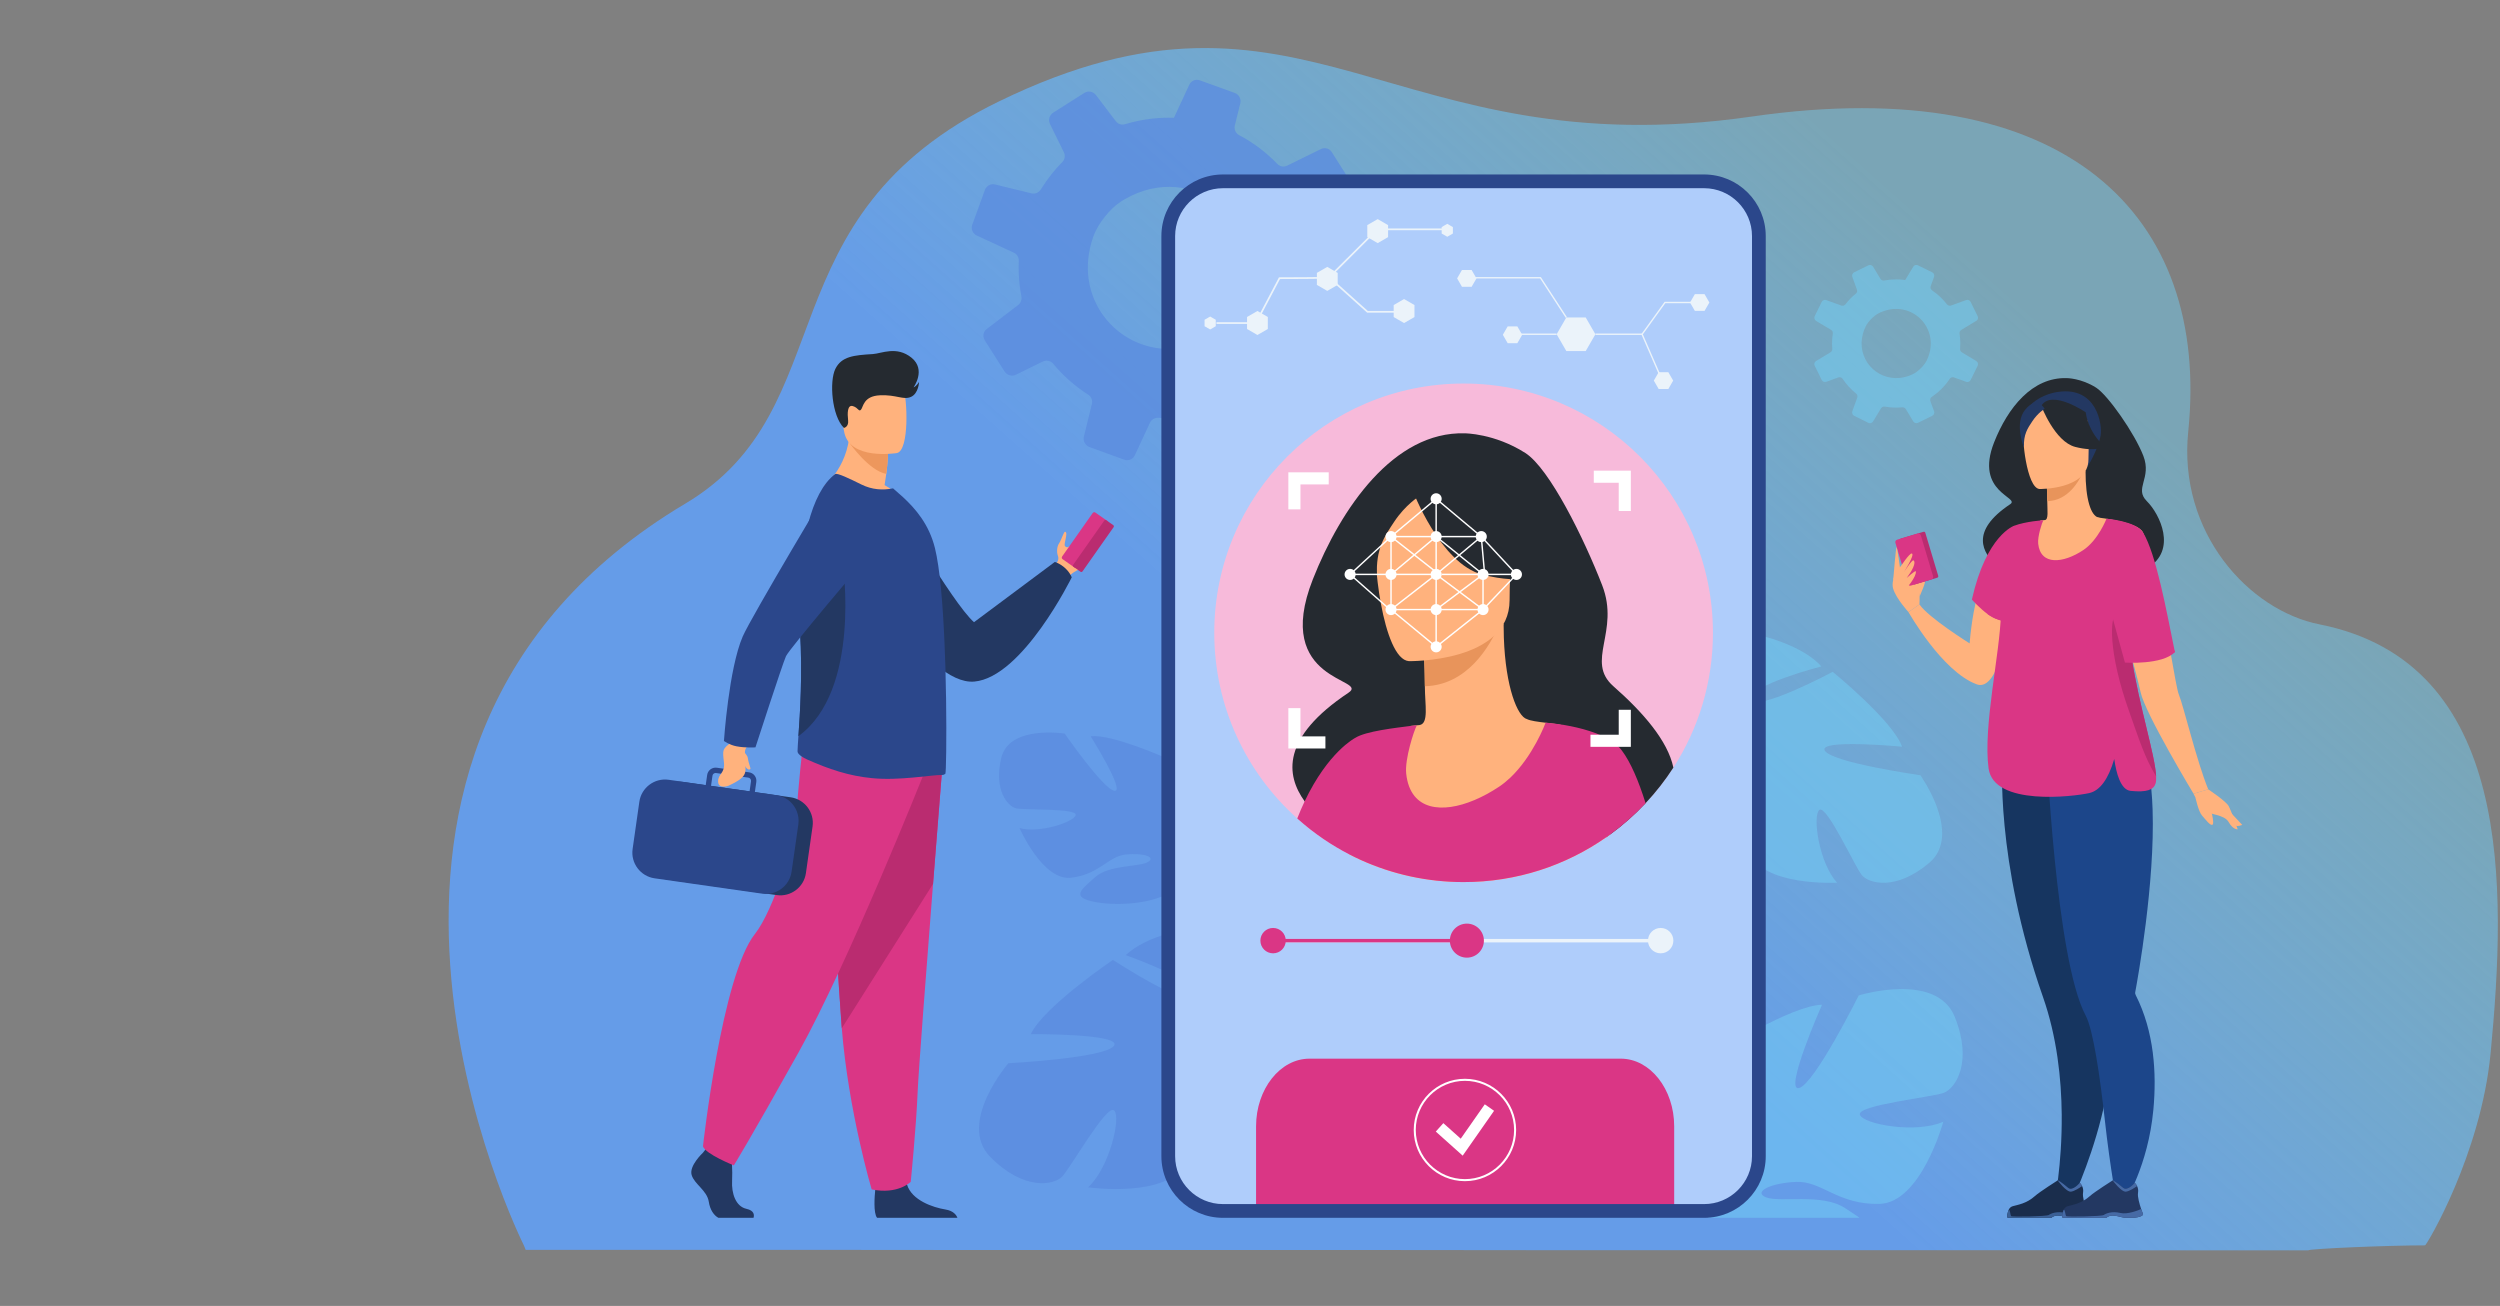 <?xml version="1.0" encoding="UTF-8" standalone="no"?>
<svg
   xmlns:dc="http://purl.org/dc/elements/1.1/"
   xmlns:cc="http://creativecommons.org/ns#"
   xmlns:rdf="http://www.w3.org/1999/02/22-rdf-syntax-ns#"
   xmlns:svg="http://www.w3.org/2000/svg"
   xmlns="http://www.w3.org/2000/svg"
   xmlns:sodipodi="http://sodipodi.sourceforge.net/DTD/sodipodi-0.dtd"
   xmlns:inkscape="http://www.inkscape.org/namespaces/inkscape"
   width="825"
   height="430.956"
   viewBox="0 0 825 430.956"
   version="1.1"
   id="svg187"
   sodipodi:docname="header.svg"
   inkscape:version="0.92.5 (2060ec1f9f, 2020-04-08)">
  <rect x="0" y="0" width="825" height="430.956" fill="#808080" stroke="none"/>
  <sodipodi:namedview
     pagecolor="#ffffff"
     bordercolor="#666666"
     borderopacity="1"
     objecttolerance="10"
     gridtolerance="10"
     guidetolerance="10"
     inkscape:pageopacity="0"
     inkscape:pageshadow="2"
     inkscape:window-width="1638"
     inkscape:window-height="967"
     id="namedview189"
     showgrid="true"
     fit-margin-top="0"
     fit-margin-left="0"
     fit-margin-right="0"
     fit-margin-bottom="0"
     inkscape:zoom="0.84069119"
     inkscape:cx="285.76816"
     inkscape:cy="184.42195"
     inkscape:window-x="72"
     inkscape:window-y="27"
     inkscape:window-maximized="0"
     inkscape:current-layer="svg187">
    <inkscape:grid
       type="xygrid"
       id="grid4701"
       originx="147.99"
       originy="33.536" />
  </sodipodi:namedview>
  <defs
     id="defs7">
    <linearGradient
       id="d9qudjzb5a"
       x1="465.129"
       x2="259.341"
       y1="212.756"
       y2="348.14"
       gradientTransform="scale(1.306,0.766)"
       gradientUnits="userSpaceOnUse">
      <stop
         offset="0%"
         stop-color="#73D0F4"
         stop-opacity=".467"
         id="stop2" />
      <stop
         offset="100%"
         stop-color="#659CE8"
         id="stop4" />
    </linearGradient>
  </defs>
  <g
     id="g185"
     transform="translate(147.588,15.855)"
     style="fill:none;fill-rule:evenodd">
    <g
       id="g183">
      <g
         id="g181">
        <g
           id="g179">
          <g
             id="g177">
            <g
               id="g175">
              <path
                 d="m 614.119,396.754 h -64.904 l -18.996,-0.05 H 360.126 l -49.674,-0.053 H 179.498 l -54.697,-0.05 h -98.91 l -0.492,-1.237 -0.055,-0.103 c 0,0 -0.055,-0.103 -0.055,-0.154 -0.218,-0.412 -82.31,-164.062 53.228,-244.736 53.03,-31.564 25.086,-94.593 103.576,-132.774 101.2,-49.229 128.782,22.299 248.448,5.006 103.931,-15.019 151.286,32.815 143.992,103.956 -3.426,33.415 20.096,59.029 43.3,63.623 64.014,12.675 61.72,86.915 56.487,141.46 -3.226,33.628 -21.177,63.47 -21.622,63.47 -12.562,0 -38.306,1.128 -38.58,1.642 z"
                 id="path9"
                 style="fill:url(#d9qudjzb5a)"
                 inkscape:connector-curvature="0" />
              <path
                 d="m 467.18,94.25 c 0.23,-0.814 0.543,-1.64 0.953,-2.467 0.784,-1.573 2.72,-3.52 4.3,-4.299 0.17,-0.084 0.338,-0.162 0.507,-0.24 10.337,-4.644 20.307,5.504 15.295,15.845 -0.657,1.35 -2.111,2.937 -3.529,3.92 -0.331,0.222 -0.657,0.421 -0.964,0.566 -1.442,0.7 -2.877,1.11 -4.276,1.267 -7.973,0.886 -14.535,-6.44 -12.286,-14.592 m 37.375,9.014 -4.734,-2.852 c -0.392,-0.241 -0.616,-0.681 -0.58,-1.14 0.049,-0.584 0.073,-1.175 0.073,-1.772 0,-1.11 -0.078,-2.195 -0.247,-3.25 -0.079,-0.495 0.144,-0.983 0.573,-1.236 l 4.945,-2.985 c 0.531,-0.314 0.73,-0.989 0.453,-1.55 L 502.71,83.74 c -0.266,-0.537 -0.887,-0.784 -1.448,-0.585 l -5,1.815 c -0.482,0.187 -1.03,0.024 -1.357,-0.398 -1.375,-1.779 -3.033,-3.334 -4.91,-4.607 -0.451,-0.307 -0.638,-0.898 -0.451,-1.41 l 1.11,-3.04 c 0.204,-0.578 -0.049,-1.23 -0.604,-1.507 l -4.71,-2.303 c -0.096,-0.049 -0.193,-0.085 -0.296,-0.103 -0.482,-0.102 -0.995,0.115 -1.254,0.555 l -2.135,3.533 -0.519,0.863 c -0.97,-0.14 -1.972,-0.211 -2.979,-0.211 -1.357,0 -2.69,0.126 -3.969,0.367 -0.488,0.09 -0.983,-0.12 -1.236,-0.548 l -2.4,-3.986 c -0.332,-0.543 -1.02,-0.748 -1.587,-0.464 l -3.624,1.779 -1.038,0.512 c -0.567,0.277 -0.838,0.94 -0.62,1.531 l 1.513,4.18 c 0.18,0.481 0.036,1.024 -0.362,1.338 -1.176,0.958 -2.25,2.038 -3.19,3.22 -0.09,0.096 -0.163,0.193 -0.242,0.295 -0.024,0.036 -0.054,0.066 -0.084,0.096 -0.332,0.356 -0.844,0.47 -1.303,0.302 l -4.94,-1.79 c -0.053,-0.025 -0.114,-0.037 -0.168,-0.05 -0.53,-0.108 -1.086,0.158 -1.333,0.652 l -2.304,4.691 c -0.277,0.567 -0.078,1.248 0.464,1.58 l 4.94,2.973 c 0.422,0.247 0.64,0.73 0.56,1.212 -0.162,1.06 -0.246,2.152 -0.246,3.268 0,0.59 0.024,1.175 0.072,1.754 0.036,0.47 -0.193,0.923 -0.597,1.164 l -4.753,2.87 c -0.524,0.314 -0.723,0.983 -0.452,1.538 l 2.31,4.685 c 0.278,0.567 0.935,0.838 1.538,0.62 l 3.956,-1.434 c 0.53,-0.193 1.116,0 1.43,0.464 1.212,1.84 2.708,3.473 4.42,4.854 0.41,0.32 0.567,0.874 0.386,1.369 l -1.616,4.45 c -0.217,0.597 0.054,1.26 0.621,1.543 l 4.674,2.297 c 0.561,0.278 1.243,0.073 1.557,-0.458 l 0.126,-0.205 2.48,-4.106 c 0.264,-0.44 0.765,-0.663 1.272,-0.573 h 0.006 c 1.212,0.217 2.46,0.332 3.739,0.332 0.681,0 1.35,-0.036 2.02,-0.097 0.464,-0.048 0.91,0.175 1.152,0.573 l 2.437,4.046 c 0.332,0.555 1.037,0.76 1.61,0.476 l 4.668,-2.297 c 0.133,-0.066 0.247,-0.157 0.344,-0.253 0.308,-0.326 0.422,-0.814 0.265,-1.254 l -1.218,-3.335 c -0.145,-0.41 -0.06,-0.868 0.211,-1.194 0.072,-0.084 0.157,-0.162 0.253,-0.229 2.352,-1.567 4.36,-3.587 5.923,-5.945 0.26,-0.404 0.742,-0.597 1.206,-0.518 0.067,0.012 0.133,0.03 0.2,0.054 l 3.998,1.453 c 0.579,0.21 1.224,-0.048 1.502,-0.603 l 0.054,-0.109 2.25,-4.57 c 0.277,-0.58 0.072,-1.266 -0.477,-1.598"
                 id="path11"
                 inkscape:connector-curvature="0"
                 style="fill:#73cef5;fill-opacity:0.515" />
              <path
                 d="m 211.776,67.758 c 0.329,-1.954 0.85,-3.958 1.597,-5.985 1.429,-3.864 5.446,-8.889 8.93,-11.1 0.373,-0.239 0.746,-0.464 1.12,-0.69 22.905,-13.423 48.69,7.697 39.628,33.048 -1.19,3.312 -4.176,7.373 -7.229,10.02 -0.716,0.604 -1.424,1.15 -2.104,1.564 -3.18,1.993 -6.42,3.31 -9.64,4.029 -18.348,4.077 -35.482,-11.33 -32.302,-30.886 m 89.333,11.56 -11.749,-5.447 c -0.973,-0.463 -1.605,-1.432 -1.636,-2.509 -0.035,-1.374 -0.128,-2.757 -0.279,-4.147 -0.28,-2.584 -0.737,-5.093 -1.397,-7.508 -0.307,-1.132 0.089,-2.325 1.022,-3.024 l 10.766,-8.2 c 1.157,-0.864 1.45,-2.488 0.662,-3.724 l -6.62,-10.451 c -0.753,-1.183 -2.262,-1.602 -3.519,-0.997 l -11.187,5.49 c -1.077,0.557 -2.396,0.316 -3.261,-0.585 -3.653,-3.796 -7.909,-7 -12.6,-9.49 -1.13,-0.602 -1.715,-1.931 -1.41,-3.172 l 1.818,-7.359 c 0.332,-1.4 -0.423,-2.853 -1.785,-3.359 L 248.38,10.66 c -0.237,-0.088 -0.47,-0.148 -0.714,-0.164 -1.15,-0.117 -2.289,0.518 -2.782,1.609 l -4.08,8.77 -0.99,2.138 c -2.297,-0.077 -4.648,0.007 -6.994,0.26 -3.16,0.344 -6.233,0.975 -9.15,1.86 -1.115,0.334 -2.32,-0.033 -3.019,-0.966 l -6.598,-8.678 c -0.91,-1.18 -2.562,-1.484 -3.811,-0.68 l -7.994,5.058 -2.287,1.455 c -1.25,0.79 -1.715,2.403 -1.06,3.724 l 4.582,9.351 c 0.543,1.078 0.343,2.378 -0.505,3.21 -2.497,2.53 -4.725,5.314 -6.618,8.305 -0.186,0.247 -0.33,0.49 -0.487,0.749 -0.048,0.09 -0.11,0.168 -0.173,0.246 -0.683,0.912 -1.848,1.308 -2.958,1.03 l -11.958,-2.923 c -0.132,-0.043 -0.276,-0.056 -0.405,-0.07 -1.264,-0.119 -2.49,0.64 -2.94,1.853 l -4.182,11.509 c -0.503,1.39 0.133,2.927 1.481,3.562 l 12.256,5.677 c 1.046,0.47 1.674,1.538 1.613,2.681 -0.111,2.513 -0.033,5.077 0.25,7.675 0.148,1.376 0.352,2.732 0.611,4.069 0.203,1.086 -0.216,2.197 -1.097,2.861 l -10.345,7.885 c -1.142,0.863 -1.437,2.472 -0.665,3.696 l 6.564,10.33 c 0.79,1.25 2.39,1.715 3.74,1.058 l 8.852,-4.342 c 1.187,-0.583 2.599,-0.282 3.447,0.72 3.288,3.978 7.185,7.407 11.523,10.19 1.036,0.641 1.541,1.894 1.245,3.09 l -2.641,10.774 c -0.355,1.445 0.445,2.922 1.837,3.439 l 11.467,4.17 c 1.377,0.505 2.912,-0.145 3.509,-1.46 l 0.243,-0.51 4.736,-10.19 c 0.507,-1.092 1.617,-1.738 2.82,-1.655 l 0.014,-0.002 c 2.878,0.2 5.815,0.152 8.794,-0.171 1.587,-0.172 3.137,-0.425 4.681,-0.735 1.07,-0.23 2.165,0.178 2.828,1.044 l 6.697,8.808 c 0.913,1.209 2.609,1.508 3.872,0.703 l 10.293,-6.53 c 0.292,-0.187 0.536,-0.427 0.736,-0.676 0.635,-0.836 0.778,-2.002 0.301,-2.988 l -3.68,-7.46 c -0.44,-0.918 -0.36,-2.006 0.19,-2.833 0.148,-0.215 0.325,-0.42 0.533,-0.598 5.082,-4.246 9.25,-9.457 12.293,-15.343 0.502,-1.007 1.577,-1.578 2.68,-1.513 0.156,0.012 0.316,0.037 0.476,0.077 l 9.681,2.375 c 1.402,0.345 2.84,-0.422 3.346,-1.784 l 0.099,-0.266 4.085,-11.214 c 0.5,-1.418 -0.151,-2.968 -1.513,-3.602"
                 id="path13"
                 inkscape:connector-curvature="0"
                 style="fill:#5c8cdf;fill-opacity:0.778" />
              <path
                 d="m 493.884,344.775 c -3.77,1.43 -28.745,4.052 -27.716,7.214 1.031,3.162 18.483,6.352 27.532,2.33 0,0 -7.342,26.8 -21.096,27.113 -13.756,0.311 -18.96,-7.61 -27.456,-7.262 -8.499,0.345 -14.384,3.34 -9.906,5.109 4.478,1.769 18.549,-1.438 26.032,3.538 1.099,0.73 2.165,1.418 3.143,2.068 0.589,0.392 1.147,0.773 1.663,1.143 h -50.035 c 0.002,-0.405 -0.002,-0.787 -0.01,-1.143 -0.046,-2.105 -0.224,-3.312 -0.224,-3.312 0,0 -25.895,-10.729 -16.742,-30.523 0,0 7.729,-12.403 17.1,-16.465 0,0 -1.929,28.133 3.329,28.168 5.26,0.037 -0.11,-31.503 -0.11,-31.503 0,0 24.13,-15.325 34.284,-15.54 0,0 -12.694,28.748 -7.587,27.488 5.104,-1.26 19.702,-30.56 19.702,-30.56 0,0 25.658,-7.954 31.706,7.089 6.047,15.045 0.163,23.618 -3.61,25.048"
                 id="path15"
                 inkscape:connector-curvature="0"
                 style="fill:#73cef5;fill-opacity:0.515" />
              <path
                 d="m 179.22,365.969 c -11.059,-11.197 5.943,-30.959 5.943,-30.959 0,0 31.734,-1.666 34.83,-5.723 3.095,-4.057 -27.41,-3.872 -27.41,-3.872 4.115,-8.955 27.09,-24.507 27.09,-24.507 0,0 26.008,16.97 28.01,12.276 2,-4.693 -23.797,-13.851 -23.797,-13.851 7.24,-6.771 21.272,-8.855 21.272,-8.855 21.164,-0.496 20.708,26.7 20.708,26.7 0,0 9.14,5.687 23.152,6.153 0,0 2.724,-0.149 6.84,0.482 l -1.303,2.236 c -0.706,-0.166 -1.403,-0.302 -2.09,-0.403 -0.004,-0.003 -0.008,-0.003 -0.013,-0.002 l -0.03,-0.004 c -0.434,-0.048 -1.054,-0.114 -1.814,-0.188 h -0.002 c -0.002,-0.002 -0.003,0 -0.004,0 -1.736,-0.097 -2.993,-0.21 -3.877,-0.334 l -0.008,-10e-4 c -5.392,-0.398 -12.582,-0.633 -14.875,0.665 0,0 -0.204,-0.45 -0.747,-1.075 l 0.747,1.075 c 5.976,8.605 -3.804,28.543 -12.203,37.934 -8.399,9.39 -8.7,2.99 -10.239,-5.594 -1.539,-8.585 6.755,-19.868 6.91,-24.537 0.156,-4.67 -4.784,-0.588 -8.377,6.84 -3.594,7.428 1.447,15.122 -4.147,27.245 -5.595,12.121 -32.299,8.294 -32.299,8.294 7.08,-6.497 10.985,-23.264 8.568,-25.403 -2.416,-2.14 -14.405,19.076 -17.137,21.88 -2.731,2.804 -12.64,4.725 -23.698,-6.472 m 3.63,-131.776 c 2.634,-10.855 20.914,-7.97 20.914,-7.97 0,0 12.852,18.532 16.457,18.886 3.605,0.354 -7.893,-17.99 -7.893,-17.99 6.943,-0.858 24.911,7.203 24.911,7.203 0,0 -0.538,22.033 3.043,21.488 3.581,-0.544 -0.519,-19.533 -0.519,-19.533 6.791,1.842 13.288,9.534 13.288,9.534 8.2,12.589 -8.393,22.465 -8.393,22.465 0,0 -0.022,7.64 4.927,16.27 v 0.001 c 0,0 1.107,1.589 2.262,4.308 l -1.837,0.049 c -0.163,-0.489 -0.34,-0.96 -0.536,-1.413 0,-0.003 -10e-4,-0.005 -0.004,-0.008 l -0.008,-0.02 c -0.134,-0.28 -0.325,-0.679 -0.564,-1.165 v -10e-4 c 0,-0.001 -0.002,-0.001 -0.002,-0.003 -0.59,-1.083 -0.99,-1.884 -1.246,-2.464 l -0.002,-0.005 c -1.773,-3.403 -4.314,-7.83 -5.955,-8.73 0,0 0.196,-0.291 0.37,-0.852 -0.117,0.272 -0.24,0.555 -0.37,0.852 -2.965,6.82 -18.656,8.359 -27.462,6.796 -8.806,-1.564 -5.054,-4.135 -0.444,-8.269 4.61,-4.133 14.519,-3.34 17.397,-4.988 2.877,-1.65 -1.431,-3.108 -7.258,-2.504 -5.827,0.604 -8.592,6.52 -18,7.668 -9.408,1.148 -17.065,-16.398 -17.065,-16.398 6.566,1.848 18.148,-2.055 18.538,-4.312 0.39,-2.257 -16.897,-1.573 -19.61,-2.175 -2.713,-0.603 -7.571,-5.866 -4.938,-16.72"
                 id="path17"
                 inkscape:connector-curvature="0"
                 style="fill:#5c8cdf;fill-opacity:0.778" />
              <path
                 d="m 489.07,268.877 c 11.065,-9.383 -2.942,-28.91 -2.942,-28.91 0,0 -29.005,-4.109 -31.518,-8.085 -2.513,-3.977 25.485,-1.33 25.485,-1.33 -3.052,-8.557 -22.885,-24.705 -22.885,-24.705 0,0 -25.262,13.47 -26.718,8.998 -1.456,-4.472 22.977,-10.786 22.977,-10.786 -6.098,-6.806 -18.813,-9.86 -18.813,-9.86 -19.395,-2.174 -21.187,22.837 -21.187,22.837 0,0 -8.855,4.479 -21.76,3.77 0,0 -2.49,-0.36 -6.32,-0.114 l 1.015,2.16 c 0.662,-0.096 1.313,-0.164 1.952,-0.201 0.004,-0.002 0.008,-0.002 0.012,0 l 0.027,-0.002 c 0.404,-0.01 0.979,-0.02 1.682,-0.026 h 0.006 c 1.601,0.053 2.765,0.051 3.587,0.01 l 0.007,-0.001 c 4.984,0.073 11.605,0.44 13.606,1.82 0,0 0.224,-0.397 0.773,-0.928 l -0.773,0.927 c -6.187,7.417 1.173,26.52 8.122,35.825 6.95,9.306 7.747,3.453 9.857,-4.305 2.111,-7.758 -4.588,-18.793 -4.352,-23.093 0.237,-4.3 4.442,-0.152 7.138,6.961 2.696,7.114 -2.558,13.77 1.594,25.355 4.152,11.586 28.984,10.24 28.984,10.24 -5.973,-6.54 -8.196,-22.255 -5.803,-24.023 2.393,-1.767 11.678,18.688 13.958,21.484 2.281,2.797 11.224,5.366 22.289,-4.018"
                 id="path19"
                 inkscape:connector-curvature="0"
                 style="fill:#73cef5;fill-opacity:0.515" />
              <path
                 d="m 213.948,164.148 c -1.207,3.242 -3.298,7.007 -5.492,7.942 -2.488,1.061 -3.526,2.56 -3.526,2.56 l -2.009,-1.165 -2.4,-1.395 c 0,0 0.057,-0.266 0.175,-0.7 0.115,-0.432 0.296,-1.034 0.539,-1.7 0,0 0.736,-0.946 0.285,-2.135 -0.45,-1.187 -0.36,-3.021 0.409,-4.141 0.77,-1.118 1.512,-3.873 1.976,-3.791 1.122,0.193 -0.552,3.98 -0.072,4.682 0.435,0.635 0.978,0.417 1.078,0.369 l 0.02,-0.01 c 3.147,-1.384 6.965,-8.844 8.656,-7.838 0.63,0.378 0.875,5.94 0.36,7.322"
                 id="path21"
                 inkscape:connector-curvature="0"
                 style="fill:#ffb27d" />
              <path
                 d="m 203.057,168.664 3.944,2.77 c 0.278,0.196 0.666,0.129 0.862,-0.15 l 10.102,-14.37 c 0.196,-0.279 0.128,-0.667 -0.15,-0.863 l -3.944,-2.77 c -0.278,-0.196 -0.666,-0.128 -0.862,0.15 l -10.102,14.37 c -0.196,0.28 -0.128,0.667 0.15,0.863"
                 id="path23"
                 inkscape:connector-curvature="0"
                 style="fill:#da3685" />
              <path
                 d="m 206.668,171.2 2.311,1.625 c 0.212,0.149 0.508,0.097 0.657,-0.115 l 10.272,-14.612 c 0.149,-0.212 0.097,-0.508 -0.115,-0.657 l -2.312,-1.624 c -0.212,-0.149 -0.507,-0.097 -0.656,0.115 l -10.272,14.612 c -0.149,0.212 -0.097,0.508 0.115,0.657"
                 id="path25"
                 inkscape:connector-curvature="0"
                 style="fill:#ba2c70" />
              <path
                 d="m 146.485,148.043 c 0,0 20.066,34.99 27.345,41.428 l 26.692,-19.895 c 0,0 3.874,1.187 5.57,5.075 0,0 -16.21,33.015 -32.168,34.415 -15.96,1.4 -38.359,-39.573 -38.359,-39.573 z M 101.076,386.028 H 89.482 c -1.46,-0.792 -2.76,-2.606 -3.171,-5.311 -0.566,-3.734 -4.752,-5.77 -5.658,-8.826 -0.905,-3.052 3.735,-7.35 3.735,-7.35 l 0.776,-1.001 0.807,-1.038 7.695,1.812 c 0,0 0.191,1.832 0.306,4.166 0.084,1.684 0.128,3.63 0.034,5.336 -0.227,4.072 1.139,8.46 4.759,9.252 2.676,0.584 2.556,2.172 2.311,2.96 m 67.286,0 h -26.514 c -1.276,-1.556 -0.806,-7.297 -0.613,-9.171 0.04,-0.378 0.067,-0.598 0.067,-0.598 0,0 9.054,-7.24 10.298,-1.696 0.038,0.174 0.084,0.344 0.134,0.511 1.567,5.186 8.595,7.543 12.653,8.2 2.639,0.427 3.614,1.798 3.975,2.754"
                 id="path27"
                 inkscape:connector-curvature="0"
                 style="fill:#233862" />
              <path
                 d="m 163.31,238.065 c 0,0 -1.375,17.149 -2.99,37.762 -2.197,28.002 -4.838,62.398 -5.1,68.914 -0.451,11.315 -2.264,29.414 -2.264,29.414 0,0 -4.297,4.3 -12.9,2.488 0,0 -7.664,-25.837 -9.854,-53.174 l -0.101,-1.35 c -2.037,-27.83 -5.204,-86.43 -5.204,-86.43 z"
                 id="path29"
                 inkscape:connector-curvature="0"
                 style="fill:#da3685" />
              <path
                 d="m 163.31,238.065 c 0,0 -1.375,17.149 -2.99,37.762 l -30.118,47.642 -0.101,-1.35 c -2.037,-27.83 -5.204,-86.43 -5.204,-86.43 z"
                 id="path31"
                 inkscape:connector-curvature="0"
                 style="fill:#ba2c70" />
              <path
                 d="m 157.031,240.101 c 0,0 -24.78,62.106 -41.074,91.292 -16.294,29.187 -21.387,37.332 -21.387,37.332 0,0 -9.335,-3.733 -10.184,-6.278 0,0 6.231,-56.346 17.143,-70.082 6.166,-7.761 13.408,-31.053 13.748,-39.198 0.34,-8.145 2.207,-24.265 2.207,-24.265 l 39.546,11.2 z"
                 id="path33"
                 inkscape:connector-curvature="0"
                 style="fill:#da3685" />
              <path
                 d="m 150.863,149.564 c -9.684,3.055 -26.439,-5.19 -26.439,-5.19 0,0 8.928,-6.699 8.46,-20.628 l 7.488,6.033 5.086,4.097 c 0,0 -0.021,2.415 -0.577,6.649 -0.147,1.113 -0.33,2.354 -0.56,3.711 4.157,2.281 6.542,5.328 6.542,5.328"
                 id="path35"
                 inkscape:connector-curvature="0"
                 style="fill:#ffb27d" />
              <path
                 d="m 145.458,133.876 c 0,0 -0.021,2.415 -0.577,6.649 -5.635,-0.967 -12.028,-10.073 -12.028,-10.073 2.87,-0.828 5.382,-0.977 7.519,-0.674 z"
                 id="path37"
                 inkscape:connector-curvature="0"
                 style="fill:#ed975d" />
              <path
                 d="m 148.42,133.646 c 0,0 -15.996,2.657 -17.497,-7.327 -1.502,-9.984 -4.577,-16.365 5.572,-18.483 10.149,-2.118 12.71,1.392 14.022,4.603 1.312,3.21 2.024,20.259 -2.098,21.207"
                 id="path39"
                 inkscape:connector-curvature="0"
                 style="fill:#ffb27d" />
              <path
                 d="m 164.378,239.493 c -0.291,0.242 -0.63,0.388 -1.018,0.388 -3.636,-0.05 -14.24,1.97 -23.212,1.049 -7.565,-0.726 -14.26,-2.966 -21.45,-6.188 -0.954,-0.428 -3.151,-1.6 -3.102,-2.668 0.032,-1.168 0.148,-2.862 0.294,-4.996 0.51,-7.42 1.396,-20.18 0.531,-34.903 -0.156,-2.741 -0.237,-5.46 -0.247,-8.138 -0.074,-19.953 3.884,-37.503 11.836,-43.443 0.679,-0.486 4.849,1.551 8.68,3.44 3.54,1.747 7.08,1.94 10.425,1.263 l 3.345,2.956 c 4.074,3.781 8.535,8.92 10.475,16.725 1.65,6.641 2.618,18.617 3.152,31.028 0.242,5.623 0.437,11.297 0.486,16.678 v 0.193 c 0.047,0.533 0.047,1.116 0.047,1.65 0.196,13.815 0,24.771 -0.242,24.966"
                 id="path41"
                 inkscape:connector-curvature="0"
                 style="fill:#2b478b" />
              <path
                 d="m 115.89,227.078 c 0.51,-7.42 1.396,-20.18 0.531,-34.903 -0.155,-2.741 -0.237,-5.46 -0.247,-8.138 3.313,-8.034 6.02,-13.86 6.02,-13.86 h 8.35 c 0,0 6.122,41.803 -14.654,56.901 m -42.771,47.377 35.611,5.073 c 4.635,0.66 8.967,-2.59 9.627,-7.224 l 2.2,-15.429 c 0.66,-4.633 -2.592,-8.965 -7.226,-9.625 L 77.72,242.177 c -4.635,-0.66 -8.968,2.59 -9.628,7.224 l -2.2,15.429 c -0.66,4.633 2.592,8.965 7.227,9.625"
                 id="path43"
                 inkscape:connector-curvature="0"
                 style="fill:#233862" />
              <path
                 d="m 87.525,240.135 c 0.067,-0.465 0.432,-0.817 0.875,-0.889 0.103,-0.017 0.208,-0.019 0.317,-0.004 l 1.581,0.224 5.86,0.837 3.194,0.455 c 0.575,0.082 0.975,0.617 0.893,1.189 l -0.473,3.33 -12.72,-1.814 z m 27.817,11.715 v -0.002 c -1,-2.504 -3.16,-4.481 -5.9,-5.152 h -0.002 c -0.002,0 -0.004,0 -0.006,-0.002 -0.269,-0.065 -0.541,-0.12 -0.822,-0.16 l -7.091,-1.008 0.474,-3.33 c 0.107,-0.742 -0.084,-1.484 -0.537,-2.088 -0.453,-0.602 -1.114,-0.994 -1.856,-1.099 l -1.85,-0.264 -7.446,-1.061 -1.342,-0.19 c -1.537,-0.22 -2.97,0.853 -3.188,2.392 l -0.474,3.33 -12.24,-1.745 c -4.652,-0.663 -9,2.6 -9.664,7.25 l -2.223,15.609 c -0.663,4.651 2.6,8.998 7.252,9.66 l 35.547,5.066 c 0.628,0.09 1.248,0.107 1.855,0.059 h 0.006 c 0.973,-0.074 1.908,-0.317 2.774,-0.7 2.614,-1.154 4.598,-3.59 5.03,-6.612 l 2.225,-15.606 c 0.216,-1.523 0.013,-3.01 -0.522,-4.347 z"
                 id="path45"
                 inkscape:connector-curvature="0"
                 style="fill:#2b478b" />
              <path
                 d="m 100.199,228.514 c 0,0 -1.87,2.491 -1.944,3.486 -0.503,6.745 2.58,7.678 -5.402,11.425 0,0 -3.407,1.299 -3.465,-1.345 -0.058,-2.644 2.364,-2.688 1.922,-6.39 -0.512,-4.271 -0.46,-4.311 2.344,-6.542 l 1.856,-3.067 z"
                 id="path47"
                 inkscape:connector-curvature="0"
                 style="fill:#ffb27d" />
              <path
                 d="m 95.443,230.423 c 3.007,0.587 6.266,0.35 6.266,0.35 0,0 8.927,-27.57 10.076,-30.088 1.148,-2.518 26.514,-32.326 26.514,-32.326 l -10.567,-26.438 c 0,0 -27.436,45.817 -30.221,52.255 -4.604,10.638 -6.201,34.49 -6.201,34.49 0,0 1.771,1.297 4.133,1.757"
                 id="path49"
                 inkscape:connector-curvature="0"
                 style="fill:#2b478b" />
              <path
                 d="m 130.91,125.358 c 0,0 1.641,-0.274 1.377,-2.534 -0.265,-2.26 -0.262,-5.215 1.576,-4.664 1.838,0.55 1.93,2.022 2.685,1.162 0.756,-0.859 0.77,-4.479 6.238,-4.73 5.47,-0.253 7.693,1.65 10.236,0.532 2.543,-1.118 2.678,-4.966 2.678,-4.966 0,0 -0.724,1.374 -1.817,1.811 0,0 4.244,-5.802 -0.669,-9.78 -4.913,-3.98 -9.922,-1.375 -12.765,-1.203 -6.264,0.38 -10.31,0.755 -12.357,4.87 -2.046,4.115 -1.202,15.541 2.818,19.502"
                 id="path51"
                 inkscape:connector-curvature="0"
                 style="fill:#252a30" />
              <path
                 d="m 97.249,231.48 c 0,0 1.8,1.877 1.914,2.658 0.365,2.507 1.202,3.59 0.783,3.862 -0.872,0.567 -2.027,-1.29 -2.578,-2.954 -0.552,-1.665 -0.12,-3.566 -0.12,-3.566"
                 id="path53"
                 inkscape:connector-curvature="0"
                 style="fill:#ffb27d" />
              <path
                 d="m 534.419,108.922 c 0,0 4.776,0 9.72,3.156 3.885,2.479 12.676,15.022 15.57,22.487 2.894,7.463 -3.14,10.695 1.172,14.979 4.261,4.233 10.083,16.172 0.205,22.035 -5.582,3.313 -15.513,-6.928 -21.89,-8.375 -6.38,-1.447 -23.45,11.701 -27.939,7.567 -4.489,-4.133 -8.985,-11.236 4.504,-20.227 3.483,-2.32 -11.862,-3.774 -5.294,-20.42 4.527,-11.472 12.578,-21.528 23.952,-21.202"
                 id="path55"
                 inkscape:connector-curvature="0"
                 style="fill:#252a30" />
              <path
                 d="m 485.894,180.967 c 0,-0.167 2.459,-5.251 1.677,-5.642 -0.783,-0.391 -2.184,-0.332 -2.347,0.559 -0.163,0.89 0.67,5.083 0.67,5.083"
                 id="path57"
                 inkscape:connector-curvature="0"
                 style="fill:#ffb27d" />
              <path
                 d="m 522.602,117.784 c 0,0 12.036,-12.12 19.67,-1.035 0,0 4.714,-1.37 6.774,8.321 2.101,9.889 -1.11,15.933 -4.512,14.076 -2.18,-1.191 -3.832,2.625 -3.832,2.625 z"
                 id="path59"
                 inkscape:connector-curvature="0"
                 style="fill:#252a30" />
              <path
                 d="m 504.718,209.968 c -11.464,-4.223 -22.505,-23.836 -22.505,-23.836 l 3.615,-2.53 c 3.012,4.404 16.559,12.86 16.559,12.86 0.31,-3.711 0.758,-7.079 1.312,-10.128 3.761,-20.728 12.365,-26.868 14.674,-28.172 0.373,-0.211 0.583,-0.294 0.583,-0.294 l -0.025,0.441 c -0.034,0.624 -0.107,1.881 -0.228,3.604 -0.895,12.833 -4.406,51.586 -13.985,48.055"
                 id="path61"
                 inkscape:connector-curvature="0"
                 style="fill:#ffb27d" />
              <path
                 d="m 560.124,231.133 c -5.663,-12.698 -8.373,-16.29 -8.467,-20.285 -0.075,-3.159 1.483,-6.568 4.51,-14.927 0.712,-1.97 1.204,-3.995 1.507,-6.042 2.394,-16.115 -6.967,-33.748 -12.76,-34.935 -2.504,-0.604 -4.304,-6.033 -4.27,-15.412 l -0.726,0.143 -12.199,2.415 c 0,0 0.278,3.838 0.286,7.454 0.008,3.013 0.511,6.185 -0.856,6.228 -0.878,0.08 -1.396,0.132 -1.396,0.132 0,0 -10.172,14.122 -11.027,27.256 -0.856,13.134 8.145,18.84 -0.068,45.087 -8.385,26.806 48.595,9.902 45.466,2.886"
                 id="path63"
                 inkscape:connector-curvature="0"
                 style="fill:#ffb27d" />
              <path
                 d="m 527.72,142.09 c 0,0 0.277,3.838 0.285,7.454 6.826,-0.193 10.435,-6.418 11.913,-9.869 l -12.199,2.415 z"
                 id="path65"
                 inkscape:connector-curvature="0"
                 style="fill:#e8945b" />
              <path
                 d="m 541.178,138.347 c 0,0 3.577,-5.65 4.435,-10.482 0.613,-3.45 -1.144,-16.237 -13.997,-14.395 0,0 -3.733,0.367 -7.241,2.737 -2.79,1.884 -6.818,5.952 -2.315,17.11 l 1.17,3.77 z"
                 id="path67"
                 inkscape:connector-curvature="0"
                 style="fill:#233862" />
              <path
                 d="m 525.44,145.514 c 0,0 16.15,0.266 16.161,-9.792 0.011,-10.058 2.103,-16.797 -8.208,-17.392 -10.311,-0.596 -12.319,3.24 -13.139,6.596 -0.82,3.357 0.985,20.259 5.186,20.588"
                 id="path69"
                 inkscape:connector-curvature="0"
                 style="fill:#ffb27d" />
              <path
                 d="m 526.037,118.083 c 0,0 4.423,11.8 11.209,13.545 6.786,1.744 9.73,-0.073 9.73,-0.073 0,0 -5.206,-4.134 -6.286,-11.351 0,0 -11.317,-7.737 -14.653,-2.12"
                 id="path71"
                 inkscape:connector-curvature="0"
                 style="fill:#252a30" />
              <path
                 d="m 527.134,119.041 c 0,0 -2.225,1.327 -4.089,4.17 -1.473,2.244 -2.942,4.236 -2.723,8.68 0,0 -3.332,-8.02 0.412,-12.557 3.97,-4.81 6.4,-0.293 6.4,-0.293"
                 id="path73"
                 inkscape:connector-curvature="0"
                 style="fill:#233862" />
              <path
                 d="m 545.824,352.981 c -4.063,16.16 -10.18,28.548 -10.18,28.548 l -5.326,-0.369 c 0,0 2.612,-12.422 2.462,-29.205 -0.105,-11.734 -1.557,-25.602 -6.195,-38.843 -15.936,-45.501 -13.36,-78.617 -13.36,-78.617 l 29.968,3.505 1.396,0.164 c 0.125,13.759 0.48,32.44 0.79,47.05 0.276,13.137 0.517,22.979 0.517,22.979 5.762,12.405 3.669,29.916 -0.072,44.788"
                 id="path75"
                 inkscape:connector-curvature="0"
                 style="fill:#163560" />
              <path
                 d="m 581.129,244.62 -4.849,1.454 c 0,0 -15.994,-26.531 -17.448,-33.435 -0.475,-2.247 -1.638,-6.745 -2.995,-11.783 -2.808,-10.436 -6.433,-23.205 -6.433,-23.205 l -1.194,-5.169 -4.07,-17.627 c 0,0 7.795,0.796 12.355,2.702 1.51,0.63 2.661,1.382 3.064,2.264 3.35,7.364 6.694,25.949 9.045,39.206 1.31,7.39 2.309,13.124 2.83,14.34 1.454,3.39 5.898,22.047 9.695,31.253"
                 id="path77"
                 inkscape:connector-curvature="0"
                 style="fill:#ffb27d" />
              <path
                 d="m 563.017,350.4 c -1.724,18.385 -9.31,30.274 -9.31,30.274 l -2.544,1.85 c 0,0 -2.408,-12.953 -4.113,-28.364 -1.623,-14.647 -3.849,-30.146 -6.366,-34.877 -9.994,-18.762 -13.002,-89.59 -13.002,-89.59 l 30.384,-1.507 c 3.055,5.136 4.387,13.56 4.704,23.138 0.8,24.172 -4.885,55.692 -5.734,60.251 0,0.003 0,0.006 -0.003,0.011 -0.066,0.353 0.037,0.7 0.2,1.018 6.045,11.965 6.919,25.652 5.784,37.797"
                 id="path79"
                 inkscape:connector-curvature="0"
                 style="fill:#1c468a" />
              <path
                 d="m 563.933,240.3 c 0.053,1.024 -0.003,1.843 -0.189,2.428 -0.647,2.034 -2.867,2.96 -8.234,2.406 -3.28,-0.342 -4.743,-5.838 -5.396,-10.528 -1.97,6.71 -4.729,10.475 -8.295,11.265 -5.204,1.158 -31.453,4.348 -33.17,-8.126 -1.89,-13.721 3.768,-38.016 4.08,-51.115 -0.772,-4.645 -1.036,-8.676 -0.953,-12.139 0.22,-9.331 3.227,-14.752 5.333,-16.858 3.721,-1.416 9.624,-1.84 9.602,-1.803 -0.444,0.793 -1.948,5.389 -1.698,7.736 0.775,7.285 8.294,6.499 14.905,2.092 4.884,-3.255 7.646,-10.348 7.646,-10.348 0,0 9.754,0.794 12.04,4.528 4.373,7.146 7.787,26.134 10.523,39.486 -6.633,3.654 -12.428,2.567 -14.226,2.084 2.35,15.377 7.682,31.886 8.032,38.892"
                 id="path81"
                 inkscape:connector-curvature="0"
                 style="fill:#da3685" />
              <path
                 d="m 485.828,183.602 c 0.002,-0.499 0.418,-7.71 -0.866,-9.226 -1.284,-1.515 -3.906,-3.67 -4.73,-3.603 -0.825,0.066 -4.05,4.35 -3.08,7.633 0.969,3.283 5.06,7.726 5.06,7.726 z"
                 id="path83"
                 inkscape:connector-curvature="0"
                 style="fill:#ffb27d" />
              <path
                 d="m 491.717,174.78 -7.476,2.24 c -0.248,0.074 -0.51,-0.067 -0.584,-0.315 l -4.272,-14.251 c -0.074,-0.248 0.066,-0.51 0.314,-0.584 l 7.476,-2.24 c 0.248,-0.074 0.51,0.066 0.584,0.314 l 4.273,14.252 c 0.074,0.248 -0.067,0.51 -0.315,0.584"
                 id="path85"
                 inkscape:connector-curvature="0"
                 style="fill:#ba2c70" />
              <path
                 d="m 489.775,175.362 -6.781,2.031 c -0.44,0.132 -0.904,-0.117 -1.036,-0.557 l -4.064,-13.557 c -0.132,-0.44 0.118,-0.903 0.558,-1.035 l 6.78,-2.032 c 0.44,-0.132 0.904,0.118 1.036,0.558 l 4.064,13.557 c 0.132,0.44 -0.117,0.903 -0.557,1.035"
                 id="path87"
                 inkscape:connector-curvature="0"
                 style="fill:#da3685" />
              <path
                 d="m 538.711,385.994 h -3.4 c -1.139,-0.18 -1.98,-0.509 -3.148,-0.661 -1.774,-0.233 -2.59,0.494 -2.753,0.661 l -0.032,0.034 h -14.443 c -0.364,-0.518 -0.015,-1.72 0.327,-2.604 0.23,-0.601 0.732,-1.057 1.352,-1.236 1.532,-0.443 4.551,-0.838 7.317,-3.341 1.555,-1.405 7.512,-5.168 7.512,-5.168 l 0.032,-0.007 c 0.13,0.002 0.753,0.193 3.463,2.48 1.4,1.18 3.788,-1.666 3.788,-1.666 0,0 0.448,0.37 0.782,1.06 0.27,0.546 0.465,1.295 0.31,2.218 -0.215,1.3 0.48,3.719 1.035,5.354 0.337,0.991 0.62,1.694 0.62,1.694 0,0 0.163,0.816 -2.762,1.182"
                 id="path89"
                 inkscape:connector-curvature="0"
                 style="fill:#1a2d4c" />
              <path
                 d="m 539.508,375.547 c -0.812,0.572 -2.525,1.698 -3.662,1.846 -1.533,0.201 -4.403,-3.714 -4.403,-3.714 l 0.032,-0.007 c 0.13,0.002 0.753,0.193 3.463,2.48 1.4,1.18 3.787,-1.666 3.787,-1.666 0,0 0.449,0.37 0.783,1.06"
                 id="path91"
                 inkscape:connector-curvature="0"
                 style="fill:#466aa5" />
              <path
                 d="m 538.711,385.994 h -3.4 c -1.139,-0.18 -1.98,-0.509 -3.148,-0.661 -1.774,-0.233 -2.59,0.494 -2.753,0.661 l -0.032,0.034 h -14.443 c -0.364,-0.518 -0.015,-1.72 0.327,-2.604 0.438,-0.39 0.562,1.693 0.804,2.025 0.243,0.332 11.783,0.121 12.45,-0.363 0.666,-0.485 2.665,-1.333 5.452,-0.667 2.426,0.58 6,-0.906 6.885,-1.3 0.337,0.99 0.62,1.693 0.62,1.693 0,0 0.163,0.816 -2.762,1.182"
                 id="path93"
                 inkscape:connector-curvature="0"
                 style="fill:#3b6096" />
              <path
                 d="m 556.855,385.994 h -3.4 c -1.139,-0.18 -1.98,-0.509 -3.148,-0.661 -1.774,-0.233 -2.59,0.494 -2.753,0.661 -0.022,0.022 -0.031,0.034 -0.031,0.034 h -14.444 c -0.363,-0.518 -0.015,-1.72 0.327,-2.604 0.23,-0.601 0.732,-1.057 1.352,-1.236 1.532,-0.443 4.552,-0.838 7.317,-3.341 1.556,-1.405 7.512,-5.168 7.512,-5.168 l 0.032,-0.007 c 0.13,0.002 0.754,0.193 3.463,2.48 1.4,1.18 3.788,-1.666 3.788,-1.666 0,0 0.448,0.37 0.783,1.06 0.269,0.546 0.465,1.295 0.31,2.218 -0.216,1.3 0.48,3.719 1.035,5.354 0.337,0.991 0.62,1.694 0.62,1.694 0,0 0.162,0.816 -2.763,1.182"
                 id="path95"
                 inkscape:connector-curvature="0"
                 style="fill:#233862" />
              <path
                 d="m 557.653,375.547 c -0.812,0.572 -2.526,1.698 -3.662,1.846 -1.534,0.201 -4.404,-3.714 -4.404,-3.714 l 0.032,-0.007 c 0.13,0.002 0.753,0.193 3.463,2.48 1.401,1.18 3.788,-1.666 3.788,-1.666 0,0 0.448,0.37 0.783,1.06 m -0.798,10.448 h -3.4 c -1.139,-0.18 -1.98,-0.509 -3.148,-0.661 -1.774,-0.233 -2.59,0.494 -2.753,0.661 -0.022,0.022 -0.031,0.034 -0.031,0.034 h -14.444 c -0.363,-0.518 -0.015,-1.72 0.327,-2.604 0.439,-0.39 0.563,1.693 0.805,2.025 0.242,0.332 11.782,0.121 12.449,-0.363 0.666,-0.485 2.666,-1.333 5.453,-0.667 2.425,0.58 6,-0.906 6.885,-1.3 0.337,0.99 0.62,1.693 0.62,1.693 0,0 0.162,0.816 -2.763,1.182"
                 id="path97"
                 inkscape:connector-curvature="0"
                 style="fill:#466aa5" />
              <path
                 d="m 563.933,240.3 c -3.684,-5.805 -5.845,-12.83 -8.73,-20.875 -7.434,-20.724 -6.307,-32.051 -4.503,-32.468 1.804,-0.416 5.201,14.451 5.201,14.451 2.35,15.377 7.682,31.886 8.032,38.892"
                 id="path99"
                 inkscape:connector-curvature="0"
                 style="fill:#ba2c70" />
              <path
                 d="m 514.33,189.123 c -0.582,-0.033 -1.147,-0.12 -1.697,-0.255 -0.123,-0.03 -0.25,-0.063 -0.372,-0.1 -1.466,-0.42 -2.797,-1.159 -3.933,-1.973 -2.466,-1.763 -5.197,-4.787 -5.197,-4.787 4.807,-21.399 13.978,-24.375 13.978,-24.375 0,0 2.926,31.793 -2.778,31.49"
                 id="path101"
                 inkscape:connector-curvature="0"
                 style="fill:#da3685" />
              <path
                 d="m 479.46,171.326 c 0,0 3.113,-4.788 3.874,-4.522 1.086,0.38 -2.823,6.457 -2.823,6.457 0,0 2.897,-4.54 3.349,-4.2 1.03,0.779 -0.61,3.632 -2.237,5.82 0,0 2.912,-2.667 3.007,-2.187 0.332,1.682 -3.197,5.758 -3.197,5.758 l -1.973,-4.505 v -2.62 z"
                 id="path103"
                 inkscape:connector-curvature="0"
                 style="fill:#ffb27d" />
              <path
                 d="m 477.125,175.773 c 0.15,-0.586 0.91,-12.022 1.236,-10.937 0.325,1.085 1.1,7.081 1.1,7.081 z"
                 id="path105"
                 inkscape:connector-curvature="0"
                 style="fill:#ffb27d" />
              <path
                 d="m 547.692,181.182 5.947,21.614 c 0,0 12.388,0.855 16.488,-3.472 l -7.493,-19.243 z m -35.059,7.686 c -0.123,-0.03 -0.25,-0.063 -0.372,-0.1 -1.466,-0.42 -2.797,-1.159 -3.933,-1.973 0.295,-0.654 0.763,-1.456 1.463,-2.108 1.451,-1.351 2.653,-6.86 3.155,-6.41 0.498,0.451 -0.313,10.59 -0.313,10.59"
                 id="path107"
                 inkscape:connector-curvature="0"
                 style="fill:#da3685" />
              <path
                 d="m 581.129,244.62 c 0,0 5.85,3.888 6.743,5.526 0.894,1.64 2.98,7.673 2.98,7.673 0,0 -1.49,0.223 -2.98,-2.384 -1.49,-2.607 -6.407,-2.383 -8.046,-3.799 -1.64,-1.415 -3.546,-5.562 -3.546,-5.562 z"
                 id="path109"
                 inkscape:connector-curvature="0"
                 style="fill:#ffb27d" />
              <path
                 d="m 576.916,247.357 c 0,0 0.973,4.577 2.165,5.918 1.192,1.34 2.831,3.575 3.501,2.98 0.671,-0.596 -0.745,-5.587 -0.745,-5.587 z m 10.137,3.311 c 0.149,0.223 5.29,5.685 5.29,5.685 0,0 -1.863,0.844 -2.385,0 -0.521,-0.843 -2.905,-5.685 -2.905,-5.685"
                 id="path111"
                 inkscape:connector-curvature="0"
                 style="fill:#ffb27d" />
              <path
                 d="m 432.838,62.047 v 303.652 c 0,9.976 -8.088,18.062 -18.063,18.062 h -158.77 c -9.98,0 -18.067,-8.086 -18.067,-18.062 V 62.047 c 0,-9.973 8.088,-18.059 18.066,-18.059 h 158.771 c 9.975,0 18.063,8.086 18.063,18.059"
                 id="path113"
                 inkscape:connector-curvature="0"
                 style="fill:#afcdfb" />
              <path
                 d="m 417.682,192.97 c 0,16.391 -4.794,31.662 -13.058,44.487 -2.7,4.19 -5.773,8.12 -9.169,11.74 -3.581,3.825 -7.522,7.304 -11.77,10.387 -0.39,0.284 -0.783,0.565 -1.18,0.836 -13.343,9.336 -29.586,14.81 -47.103,14.81 -12.117,0 -23.62,-2.618 -33.978,-7.317 -1.28,-0.582 -2.545,-1.199 -3.792,-1.846 -2.896,-1.494 -5.692,-3.16 -8.372,-4.98 -3.073,-2.083 -5.997,-4.37 -8.752,-6.842 -16.812,-15.057 -27.387,-36.933 -27.387,-61.276 0,-45.429 36.837,-82.258 82.28,-82.258 45.44,0 82.281,36.83 82.281,82.258"
                 id="path115"
                 inkscape:connector-curvature="0"
                 style="fill:#f7bada" />
              <path
                 d="m 404.624,237.457 c -2.7,4.19 -5.773,8.12 -9.169,11.74 -3.581,3.825 -7.522,7.304 -11.77,10.387 -0.39,0.284 -0.783,0.565 -1.18,0.836 -9.781,-1.907 -21.647,-14.373 -31.714,-19.623 -1.796,-0.935 -3.534,-1.64 -5.19,-2.016 -5.839,-1.324 -16.04,3.303 -26.372,8.093 -6.163,2.855 -12.373,5.769 -17.734,7.513 -0.047,0.017 -0.091,0.034 -0.139,0.048 -4.832,1.558 -8.965,2.154 -11.74,0.884 -0.546,-0.247 -1.04,-0.573 -1.474,-0.972 -1.826,-1.684 -3.656,-3.608 -5.198,-5.752 -6.248,-8.686 -7.79,-21.02 14.461,-35.85 7.163,-4.773 -25.263,-3.19 -11.757,-37.424 9.311,-23.598 26.737,-48.85 50.13,-48.18 0,0 9.822,0 19.99,6.49 7.993,5.098 19.405,28.299 25.358,43.648 5.953,15.352 -5.682,25.08 3.707,33.332 9.792,8.608 17.958,18.008 19.791,26.846"
                 id="path117"
                 inkscape:connector-curvature="0"
                 style="fill:#252a30" />
              <path
                 d="m 311.5,145.291 c 0,0 24.754,-24.926 40.455,-2.129 0,0 9.695,-2.818 13.932,17.114 4.322,20.337 -2.284,32.77 -9.278,28.95 -4.486,-2.45 -7.882,5.397 -7.882,5.397 l -37.226,-49.332 z"
                 id="path119"
                 inkscape:connector-curvature="0"
                 style="fill:#252a30" />
              <path
                 d="m 383.684,259.584 c -0.39,0.284 -0.782,0.565 -1.179,0.836 -13.343,9.336 -29.586,14.81 -47.103,14.81 -12.117,0 -23.62,-2.618 -33.978,-7.317 -1.28,-0.582 -2.545,-1.199 -3.791,-1.846 1.023,-3.879 2.307,-7.69 3.73,-11.341 v -0.003 l 0.132,-0.336 c 6.743,-17.174 16.484,-30.697 16.484,-30.697 0,0 0.017,-0.003 0.05,-0.003 0.014,-0.004 0.028,-0.004 0.048,-0.007 l 0.088,-0.01 h 0.01 c 0.028,-0.004 0.062,-0.007 0.099,-0.01 0.044,-0.007 0.088,-0.01 0.139,-0.014 0.135,-0.01 0.305,-0.027 0.501,-0.05 0.061,-0.007 0.119,-0.014 0.18,-0.018 0.054,-0.003 0.105,-0.01 0.156,-0.013 0.054,-0.007 0.101,-0.01 0.152,-0.014 l 0.115,-0.01 0.122,-0.01 c 0.356,-0.034 0.763,-0.071 1.213,-0.112 3.124,-0.525 1.78,-6.612 1.762,-12.808 -0.003,-1.395 -0.027,-2.805 -0.06,-4.177 l -0.021,-0.68 c -0.004,-0.207 -0.01,-0.41 -0.017,-0.61 -0.007,-0.18 -0.01,-0.356 -0.017,-0.529 0,-0.067 -0.003,-0.135 -0.007,-0.2 -0.013,-0.44 -0.03,-0.87 -0.047,-1.293 l -0.04,-1.027 c -0.072,-1.599 -0.147,-3.021 -0.21,-4.15 l -0.021,-0.375 c -0.004,-0.014 -0.004,-0.024 -0.004,-0.035 -0.003,-0.077 -0.007,-0.152 -0.013,-0.226 -0.01,-0.183 -0.024,-0.356 -0.034,-0.515 l -0.02,-0.322 c -0.007,-0.136 -0.014,-0.264 -0.024,-0.38 0,-0.02 0,-0.037 -0.004,-0.054 l -0.027,-0.447 -0.01,-0.112 c -0.01,-0.132 -0.013,-0.2 -0.013,-0.2 l 23.663,-4.685 1.427,-0.28 1.49,-0.295 v 0.017 c -0.006,1.558 0.02,3.065 0.072,4.519 0.573,16.51 4.554,26.08 7.6,26.882 1.145,0.583 3.71,0.912 6.187,1.203 2.602,0.302 5.11,0.562 5.79,1.026 7.21,4.892 13.038,18.92 15.43,35.918"
                 id="path121"
                 inkscape:connector-curvature="0"
                 style="fill:#ffb27d" />
              <path
                 d="m 322.025,195.28 c 0,0 0.571,7.894 0.588,15.33 14.04,-0.395 21.46,-13.2 24.5,-20.297 z"
                 id="path123"
                 inkscape:connector-curvature="0"
                 style="fill:#e8945b" />
              <path
                 d="m 349.705,187.583 c 0,0 7.357,-11.622 9.123,-21.56 1.26,-7.095 -2.354,-33.394 -28.788,-29.606 0,0 -7.677,0.756 -14.894,5.63 -5.739,3.875 -14.022,12.241 -4.76,35.19 l 2.405,7.752 z"
                 id="path125"
                 inkscape:connector-curvature="0"
                 style="fill:#252a30" />
              <path
                 d="m 317.337,202.322 c 0,0 33.216,0.548 33.24,-20.138 0.022,-20.686 4.325,-34.547 -16.882,-35.771 -21.207,-1.224 -25.336,6.664 -27.024,13.567 -1.687,6.902 2.026,41.666 10.666,42.342"
                 id="path127"
                 inkscape:connector-curvature="0"
                 style="fill:#ffb27d" />
              <path
                 d="m 318.566,145.906 c 0,0 9.095,24.269 23.052,27.857 13.957,3.588 20.012,-0.15 20.012,-0.15 0,0 -10.706,-8.503 -12.928,-23.346 0,0 -23.275,-15.911 -30.136,-4.36"
                 id="path129"
                 inkscape:connector-curvature="0"
                 style="fill:#252a30" />
              <path
                 d="m 320.82,147.876 c 0,0 -4.574,2.73 -8.409,8.574 -3.029,4.617 -6.05,8.715 -5.6,17.855 0,0 -6.852,-16.495 0.848,-25.826 8.165,-9.895 13.161,-0.603 13.161,-0.603"
                 id="path131"
                 inkscape:connector-curvature="0"
                 style="fill:#252a30" />
              <path
                 d="m 387.601,231.783 c -5.933,-7.91 -25.134,-9.153 -25.134,-9.153 l -0.003,0.01 c -0.143,0.38 -4.154,11.04 -11.673,18.157 -1.145,1.084 -2.372,2.087 -3.676,2.957 -10.69,7.124 -22.536,9.647 -27.886,3.12 -1.453,-1.775 -2.429,-4.221 -2.771,-7.426 -0.512,-4.827 2.582,-14.278 3.493,-15.91 0.013,-0.02 -0.115,-0.017 -0.312,-0.007 l -0.122,0.01 -0.115,0.01 c -0.05,0.004 -0.098,0.007 -0.152,0.014 -0.051,0.003 -0.102,0.01 -0.156,0.013 -0.061,0.004 -0.119,0.01 -0.18,0.017 -0.176,0.014 -0.352,0.034 -0.501,0.051 -0.051,0.004 -0.095,0.007 -0.14,0.014 -0.036,0.003 -0.07,0.006 -0.097,0.01 h -0.01 l -0.089,0.01 c -0.02,0.003 -0.034,0.003 -0.047,0.007 -0.034,0 -0.05,0.003 -0.05,0.003 -4.941,0.65 -14.855,1.728 -18.328,3.95 l -0.004,0.003 c -0.2,0.102 -8.982,4.685 -16.704,20.952 -0.826,1.744 -1.643,3.624 -2.436,5.65 2.755,2.473 5.679,4.76 8.752,6.843 2.68,1.819 5.475,3.485 8.372,4.98 1.247,0.646 2.511,1.263 3.792,1.845 10.358,4.699 21.861,7.318 33.978,7.318 17.517,0 33.76,-5.475 47.103,-14.81 0.397,-0.272 0.79,-0.553 1.18,-0.838 4.248,-3.082 8.189,-6.56 11.77,-10.385 -2.307,-7.351 -4.889,-13.459 -7.854,-17.415"
                 id="path133"
                 inkscape:connector-curvature="0"
                 style="fill:#da3685" />
              <g
                 id="g145"
                 style="fill:#ffffff">
                <path
                   d="m 14.223,15.01 c 0,-1.008 0.818,-1.825 1.826,-1.825 1.009,0 1.827,0.817 1.827,1.826 0,1.008 -0.818,1.826 -1.827,1.826 -1.008,0 -1.826,-0.818 -1.826,-1.826 m 0,24.081 c 0,-1.008 0.818,-1.826 1.826,-1.826 1.009,0 1.827,0.818 1.827,1.826 0,1.009 -0.818,1.826 -1.827,1.826 -1.008,0 -1.826,-0.817 -1.826,-1.826 m 0,-11.602 c 0,-1.01 0.818,-1.827 1.826,-1.827 1.009,0 1.827,0.818 1.827,1.826 0,1.008 -0.818,1.826 -1.827,1.826 -1.008,0 -1.826,-0.818 -1.826,-1.826 M 0.716,27.49 c 0,-1.01 0.818,-1.827 1.827,-1.827 1.008,0 1.826,0.818 1.826,1.826 0,1.008 -0.818,1.826 -1.826,1.826 -1.01,0 -1.827,-0.818 -1.827,-1.826 M 29.114,15.01 c 0,-1.008 0.818,-1.825 1.827,-1.825 1.008,0 1.826,0.817 1.826,1.826 0,1.008 -0.818,1.826 -1.826,1.826 -1.009,0 -1.827,-0.818 -1.827,-1.826 m 0,12.479 c 0,-1.01 0.818,-1.827 1.827,-1.827 1.008,0 1.826,0.818 1.826,1.826 0,1.008 -0.818,1.826 -1.826,1.826 -1.009,0 -1.827,-0.818 -1.827,-1.826 m 0,11.603 c 0,-1.008 0.818,-1.826 1.827,-1.826 1.008,0 1.826,0.818 1.826,1.826 0,1.009 -0.818,1.826 -1.826,1.826 -1.009,0 -1.827,-0.817 -1.827,-1.826 m 0,12.298 c 0,-1.009 0.818,-1.826 1.827,-1.826 1.008,0 1.826,0.817 1.826,1.826 0,1.008 -0.818,1.825 -1.826,1.825 -1.009,0 -1.827,-0.817 -1.827,-1.825 m 15.473,-23.9 c 0,-1.01 0.817,-1.827 1.826,-1.827 1.009,0 1.827,0.818 1.827,1.826 0,1.008 -0.818,1.826 -1.827,1.826 -1.009,0 -1.826,-0.818 -1.826,-1.826 m 11.02,10e-4 c 0,-1.01 0.817,-1.827 1.826,-1.827 1.009,0 1.827,0.818 1.827,1.826 0,1.008 -0.818,1.826 -1.827,1.826 -1.009,0 -1.826,-0.818 -1.826,-1.826 m -11.02,11.603 c 0,-1.008 0.817,-1.826 1.826,-1.826 1.009,0 1.827,0.818 1.827,1.826 0,1.009 -0.818,1.826 -1.827,1.826 -1.009,0 -1.826,-0.817 -1.826,-1.826 M 29.114,2.533 c 0,-1.009 0.818,-1.826 1.827,-1.826 1.008,0 1.826,0.817 1.826,1.826 0,1.008 -0.818,1.825 -1.826,1.825 -1.009,0 -1.827,-0.817 -1.827,-1.825 M 44.006,15.01 c 0,-1.008 0.817,-1.825 1.826,-1.825 1.009,0 1.827,0.817 1.827,1.826 0,1.008 -0.818,1.826 -1.827,1.826 -1.009,0 -1.826,-0.818 -1.826,-1.826"
                   transform="translate(295.4,146.212)"
                   id="path135"
                   inkscape:connector-curvature="0" />
                <path
                   d="M 15.812,39.577 V 15.011 h 0.474 V 38.608 L 30.704,27.374 V 2.533 h 0.473 v 25.072 z"
                   transform="translate(295.4,146.212)"
                   id="path137"
                   inkscape:connector-curvature="0" />
                <path
                   d="m 31.177,38.856 h 15 V 27.602 L 30.943,15.317 16.7,27.253 H 31.177 Z M 16.707,39.329 30.944,51.085 45.735,39.33 H 16.708 Z M 30.937,51.695 15.391,38.855 H 30.704 V 27.725 H 15.398 l 15.54,-13.02 15.712,12.67 V 38.5 L 57.108,27.489 45.668,15.184 30.942,2.84 16.2,15.192 2.896,27.485 15.419,38.537 15.106,38.892 2.189,27.493 15.889,14.837 30.94,2.224 46.005,14.85 57.758,27.49 46.65,39.188 V 39.33 H 46.496 L 30.938,51.695 Z"
                   transform="translate(295.4,146.212)"
                   id="path139"
                   inkscape:connector-curvature="0" />
                <path
                   d="M 31.177,51.39 H 30.704 V 38.974 l 14.549,-10.908 0.284,0.379 -14.36,10.766 z M 3.689,27.726 H 14.756 V 27.253 H 3.689 Z m 29.078,0 H 45.395 V 27.253 H 32.767 Z M 46.641,26.737 45.615,15.248 H 16.829 v -0.474 h 29.22 l 1.064,11.921 z"
                   transform="translate(295.4,146.212)"
                   id="path141"
                   inkscape:connector-curvature="0" />
                <path
                   d="M 46.271,39.282 30.56,27.499 45.68,14.829 45.984,15.192 31.321,27.479 46.555,38.903 Z M 30.794,26.902 15.903,15.197 16.196,14.825 31.087,26.53 Z m 15.619,0.824 H 58.03 V 27.253 H 46.413 Z"
                   transform="translate(295.4,146.212)"
                   id="path143"
                   inkscape:connector-curvature="0" />
              </g>
              <path
                 d="m 281.563,152.236 h -3.996 v -12.227 h 13.321 v 3.995 h -9.325 z m 109.025,0.545 h -3.996 v -9.322 h -8.234 v -3.996 h 12.23 z m 0,77.819 h -13.321 v -3.996 h 9.325 v -8.231 h 3.996 z m -100.791,0.545 h -12.23 v -13.318 h 3.996 v 9.323 h 8.234 z"
                 id="path147"
                 inkscape:connector-curvature="0"
                 style="fill:#ffffff" />
              <path
                 d="m 404.895,355.841 v 26.932 c 0,0.33 -0.007,0.661 -0.02,0.988 h -137.94 c -0.014,-0.327 -0.02,-0.657 -0.02,-0.988 v -26.932 c 0,-12.285 7.931,-22.337 17.625,-22.337 h 102.73 c 9.693,0 17.625,10.052 17.625,22.337"
                 id="path149"
                 inkscape:connector-curvature="0"
                 style="fill:#da3685" />
              <path
                 d="m 256.003,46.254 c -8.711,0 -15.798,7.085 -15.798,15.794 V 365.7 c 0,8.71 7.087,15.794 15.798,15.794 h 158.771 c 8.711,0 15.798,-7.085 15.798,-15.794 V 62.048 c 0,-8.709 -7.087,-15.794 -15.798,-15.794 z M 414.774,386.028 H 256.003 c -11.212,0 -20.333,-9.119 -20.333,-20.328 V 62.048 c 0,-11.209 9.12,-20.328 20.333,-20.328 h 158.771 c 11.212,0 20.333,9.12 20.333,20.328 V 365.7 c 0,11.21 -9.121,20.328 -20.333,20.328 z"
                 id="path151"
                 inkscape:connector-curvature="0"
                 style="fill:#2b478b" />
              <path
                 d="m 335.101,365.515 -8.879,-7.948 2.495,-2.786 5.735,5.134 7.937,-11.352 3.066,2.142 z"
                 id="path153"
                 inkscape:connector-curvature="0"
                 style="fill:#ffffff" />
              <path
                 d="m 335.838,340.823 c -8.943,0 -16.22,7.274 -16.22,16.216 0,8.941 7.277,16.215 16.22,16.215 8.944,0 16.22,-7.274 16.22,-16.215 0,-8.942 -7.276,-16.216 -16.22,-16.216 m 0,33.109 c -9.317,0 -16.897,-7.579 -16.897,-16.893 0,-9.315 7.58,-16.893 16.897,-16.893 9.318,0 16.898,7.578 16.898,16.893 0,9.314 -7.58,16.893 -16.898,16.893"
                 id="path155"
                 inkscape:connector-curvature="0"
                 style="fill:#ffffff" />
              <path
                 d="m 272.527,295.127 h 127.909 v -1.143 H 272.527 Z"
                 id="path157"
                 inkscape:connector-curvature="0"
                 style="fill:#ebf3fa" />
              <path
                 d="m 268.34,294.555 c 0,-2.312 1.875,-4.186 4.188,-4.186 2.312,0 4.188,1.874 4.188,4.186 0,2.313 -1.876,4.187 -4.188,4.187 -2.313,0 -4.188,-1.874 -4.188,-4.187 m 62.525,0 c 0,-3.1 2.515,-5.615 5.617,-5.615 3.102,0 5.616,2.514 5.616,5.615 0,3.101 -2.514,5.615 -5.616,5.615 -3.102,0 -5.617,-2.514 -5.617,-5.615"
                 id="path159"
                 inkscape:connector-curvature="0"
                 style="fill:#da3685" />
              <path
                 d="m 396.248,294.555 c 0,-2.312 1.875,-4.186 4.188,-4.186 2.313,0 4.188,1.874 4.188,4.186 0,2.313 -1.875,4.187 -4.188,4.187 -2.313,0 -4.188,-1.874 -4.188,-4.187"
                 id="path161"
                 inkscape:connector-curvature="0"
                 style="fill:#ebf3fa" />
              <path
                 d="m 272.527,295.127 h 63.865 v -1.143 h -63.865 z"
                 id="path163"
                 inkscape:connector-curvature="0"
                 style="fill:#da3685" />
              <path
                 d="m 253.846,91.04 v -0.572 h 12.824 l 7.799,-14.813 h 0.172 c 6.085,0 15.288,-0.059 16.217,-0.218 l 15.898,-15.895 h 23.254 v 0.573 h -23.017 l -15.71,15.705 c -0.132,0.264 -1.118,0.316 -8.451,0.375 -3.6,0.028 -7.2,0.032 -8.018,0.032 l -7.798,14.814 h -13.17 z"
                 id="path165"
                 inkscape:connector-curvature="0"
                 style="fill:#ebf3fa" />
              <path
                 d="m 293.843,78.16 v -3.961 l -3.431,-1.981 -3.432,1.981 v 3.961 l 3.432,1.981 z m 16.636,-15.766 v -3.962 l -3.431,-1.98 -3.431,1.98 v 3.962 l 3.431,1.98 z m 8.709,26.378 v -3.961 l -3.432,-1.981 -3.431,1.981 v 3.961 l 3.431,1.981 z m -48.394,3.941 v -3.961 l -3.431,-1.98 -3.432,1.98 v 3.961 l 3.432,1.981 z M 253.616,91.8 v -2.135 l -1.85,-1.067 -1.85,1.067 V 91.8 l 1.85,1.068 z m 78.243,-30.588 v -2.135 l -1.849,-1.068 -1.85,1.068 v 2.135 l 1.85,1.067 z"
                 id="path167"
                 inkscape:connector-curvature="0"
                 style="fill:#ebf3fa" />
              <path
                 d="m 290.827,75.894 0.382,-0.426 12.57,11.275 h 9.595 v 0.573 h -9.815 l -0.081,-0.074 z M 369.3,88.911 h 6.398 l 3.199,5.54 -3.199,5.539 H 369.3 l -3.198,-5.539 z M 334.856,73.247 h 3.194 l 1.597,2.766 -1.597,2.766 h -3.194 l -1.597,-2.766 z m 15.089,18.613 h 3.194 l 1.597,2.766 -1.597,2.765 h -3.194 l -1.597,-2.765 z m 49.826,15.12 h 3.194 l 1.597,2.766 -1.597,2.766 h -3.194 l -1.597,-2.766 z m 11.945,-25.771 h 3.195 l 1.597,2.766 -1.597,2.766 h -3.195 l -1.597,-2.766 z"
                 id="path169"
                 inkscape:connector-curvature="0"
                 style="fill:#ebf3fa" />
              <path
                 d="m 369.107,89.037 0.387,-0.251 -8.606,-13.213 h -22.549 v 0.461 h 22.299 z m 30.635,18.496 0.423,-0.184 -5.719,-13.129 h -15.549 v 0.462 h 15.247 z"
                 id="path171"
                 inkscape:connector-curvature="0"
                 style="fill:#ebf3fa" />
              <path
                 d="m 394.482,94.586 7.476,-10.38 h 11.198 v -0.462 h -11.435 l -7.613,10.572 z m -41.473,0.096 h 13.092 V 94.22 h -13.092 z"
                 id="path173"
                 inkscape:connector-curvature="0"
                 style="fill:#ebf3fa" />
            </g>
          </g>
        </g>
      </g>
    </g>
  </g>
</svg>
